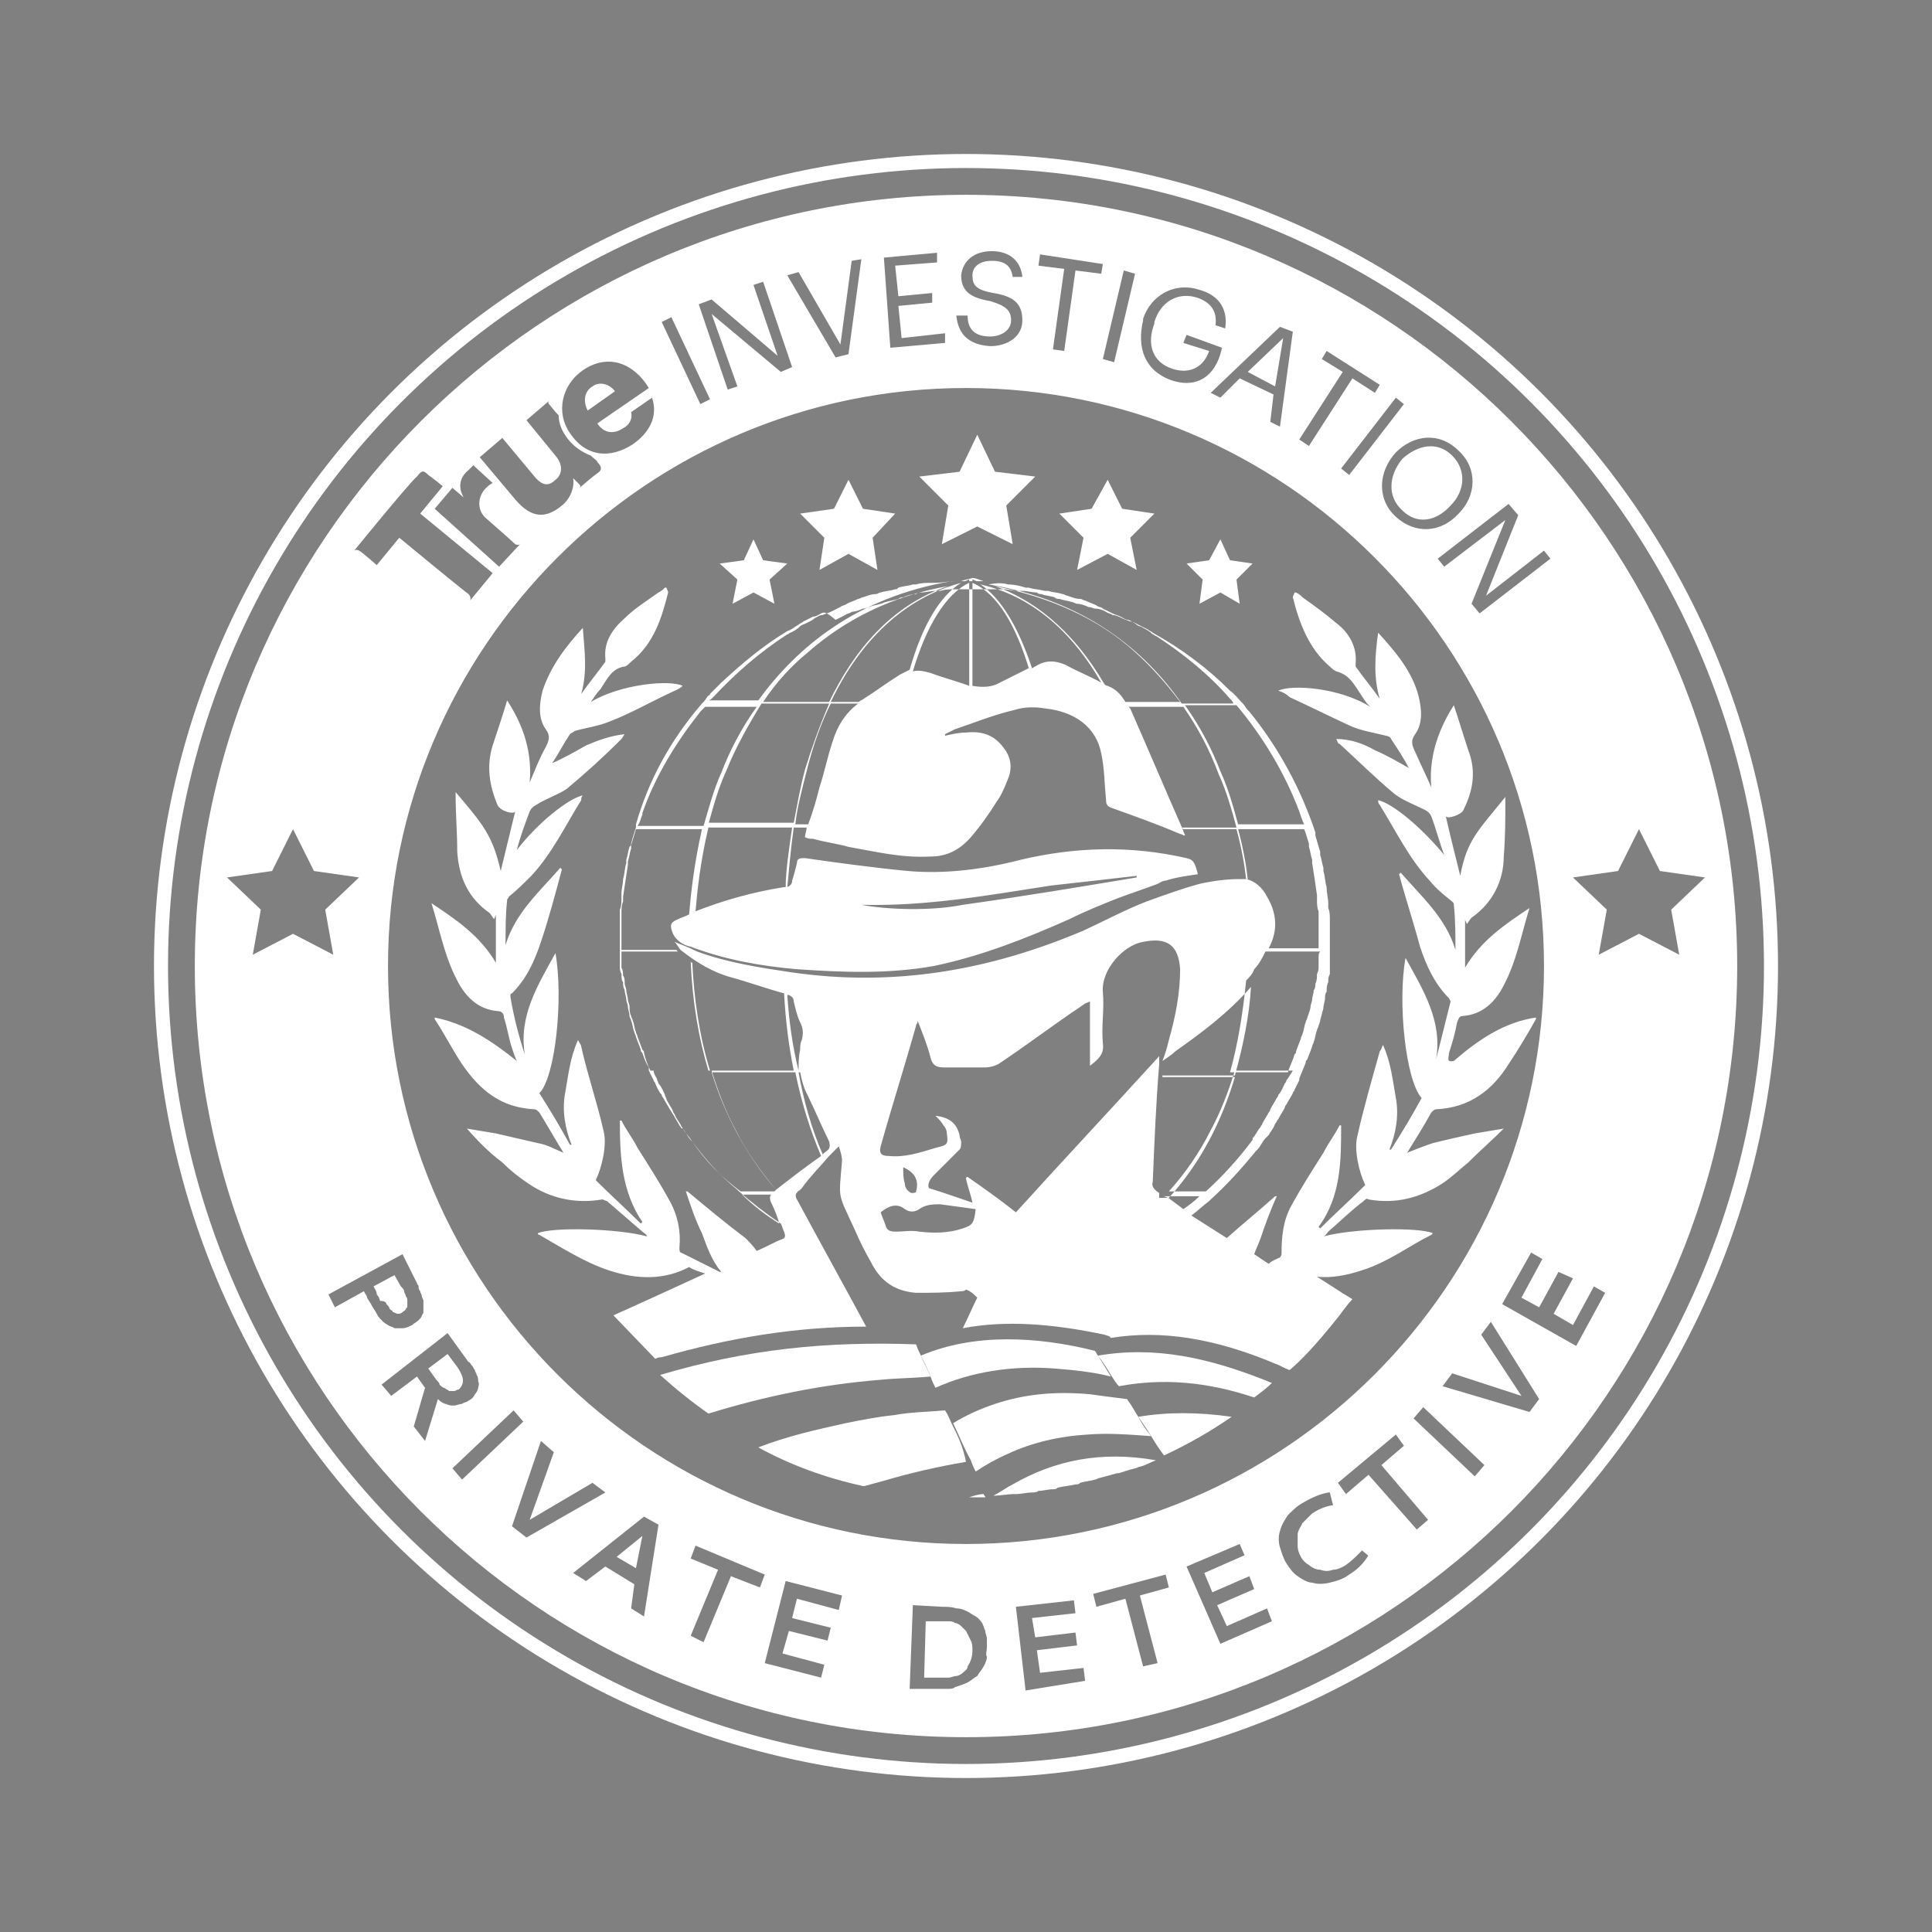<?xml version="1.0" encoding="utf-8"?>
<!-- Generator: Adobe Illustrator 27.0.0, SVG Export Plug-In . SVG Version: 6.00 Build 0)  -->
<svg version="1.1" id="Layer_1" xmlns="http://www.w3.org/2000/svg" xmlns:xlink="http://www.w3.org/1999/xlink" x="0px" y="0px"
	 viewBox="0 0 120 120" style="enable-background:new 0 0 120 120;" xml:space="preserve">
<rect x="0" y="0" width="120" height="120" fill="#808080" stroke="none"/>
<style type="text/css">
	.st0{fill:#1E1E1E;}
	.st1{fill:#FFFFFF;}
	.st2{fill:none;stroke:#FFFFFF;stroke-width:0.872;stroke-miterlimit:10;}
	.st3{fill:#1C3E69;}
</style>
<path class="st0" d="M933.5-34.6"/>
<g>
	<path class="st0" d="M60,15.8"/>
	<g>
		<path class="st1" d="M79.2,24l-1.7-0.9l2.2-2.1L79.2,24z M24,81c0.1,0.1,0.2,0.2,0.2,0.3c0.1,0.1,0.2,0.1,0.2,0.2
			c0.1,0,0.2,0.1,0.3,0.1c0.1,0,0.2,0,0.3-0.1c0.1-0.1,0.2-0.1,0.2-0.2c0.1-0.1,0.1-0.1,0.1-0.2s0-0.2,0-0.3c0-0.1,0-0.2-0.1-0.3
			c0-0.1-0.1-0.2-0.1-0.3c0-0.1-0.1-0.2-0.2-0.3l-0.4-0.7l-1.3,0.7c0.1,0.2,0.2,0.3,0.2,0.5c0.1,0.1,0.2,0.3,0.2,0.4
			C23.9,80.8,24,80.9,24,81z M28.4,84.9l-0.6-0.8L26.6,85l0.5,0.7c0.1,0.1,0.2,0.2,0.2,0.3c0.1,0.1,0.2,0.2,0.3,0.2
			c0.1,0.1,0.2,0.1,0.3,0.2c0.1,0,0.2,0,0.3,0c0.1,0,0.2-0.1,0.3-0.1C28.9,85.9,28.8,85.5,28.4,84.9z M60,101.3
			c-0.1-0.1-0.2-0.2-0.3-0.3c-0.1-0.1-0.3-0.2-0.4-0.2c-0.1-0.1-0.3-0.1-0.4-0.1c-0.1,0-0.3,0-0.5,0l-0.9,0l-0.1,3.5l0.7,0
			c0.2,0,0.3,0,0.4,0c0.1,0,0.3,0,0.4,0c0.2,0,0.3-0.1,0.5-0.1c0.1,0,0.3-0.1,0.4-0.2c0.1-0.1,0.3-0.2,0.3-0.4
			c0.2-0.3,0.3-0.6,0.3-1c0-0.2,0-0.4-0.1-0.6S60.1,101.5,60,101.3z M39.5,97.4l0.4-2l-1.6,1.3L39.5,97.4z M107.9,60
			c0,26.4-21.4,47.9-47.9,47.9S12.1,86.4,12.1,60S33.6,12.1,60,12.1S107.9,33.6,107.9,60z M93.7,31.3l-4.4,3.4l0.4,0.5l3.8-2.9
			l-2.1,5.2l0.5,0.6l4.4-3.4l-0.4-0.5L92.3,37l2-5L93.7,31.3z M60,24.1c-19.8,0-35.9,16.1-35.9,35.9c0,19.8,16.1,35.9,35.9,35.9
			S95.9,79.8,95.9,60C95.9,40.2,79.8,24.1,60,24.1z M86.7,28.1L86.7,28.1c-1.1,1.2-1.2,2.9,0,4c1.2,1.1,2.8,1,3.9-0.2l0,0
			c1.1-1.1,1.2-2.8,0-3.9C89.4,26.8,87.8,27,86.7,28.1z M86.7,24.7l-3.4,4.4l0.5,0.4l3.4-4.4L86.7,24.7z M83.4,23.1l-2.7,4.2
			l0.6,0.4l2.7-4.2l1.4,0.9l0.3-0.5l-3.3-2.1l-0.3,0.5L83.4,23.1z M79.5,20.3l-4.3,4.1l0.6,0.3l1.2-1.2l2.1,1l-0.2,1.7l0.6,0.3
			l0.8-5.9L79.5,20.3z M72.7,23.6c1.4,0.5,2.6,0,3.1-1.6l0.1-0.4l-2.2-0.8l-0.2,0.5l1.6,0.5c-0.3,0.9-1.1,1.5-2.3,1.1
			c-1.2-0.4-1.6-1.5-1.1-2.8l0-0.1c0.4-1.3,1.5-1.9,2.7-1.5c0.8,0.3,1.2,0.8,1.1,1.7l0.6,0.2c0.2-1.3-0.5-2.1-1.6-2.4
			c-1.5-0.5-3,0.3-3.5,1.8l0,0.1C70.6,21.6,71.1,23,72.7,23.6z M68.5,22.3l0.7,0.2l1.3-5.5l-0.7-0.2L68.5,22.3z M64.5,16.5l1.6,0.2
			l-0.7,5l0.7,0.1l0.7-5l1.6,0.2l0.1-0.6l-3.9-0.6L64.5,16.5z M62.8,19.9c0,0.6-0.6,1-1.3,1c-1.1,0-1.4-0.6-1.4-1.3l-0.7,0
			c0.1,1,0.6,1.8,2.1,1.9c1.1,0,2-0.6,2-1.6c0-1.1-0.6-1.5-1.8-1.7c-1.1-0.2-1.3-0.5-1.3-1.1c0-0.5,0.4-0.9,1.2-0.9
			c0.8,0,1.2,0.3,1.3,1l0.6,0c-0.1-1-0.8-1.6-1.9-1.6c-1.1,0-1.8,0.6-1.9,1.5c0,1,0.6,1.4,1.8,1.6C62.5,19,62.8,19.3,62.8,19.9z
			 M54.9,16l0.4,5.6l3.4-0.3l0-0.6L56,21l-0.2-2l2.1-0.2l0-0.6l-2.1,0.2l-0.2-1.9l2.6-0.2l0-0.6L54.9,16z M48.9,17.1l3,5.1l0.8-0.2
			l0.8-5.9l-0.6,0.1l-0.7,5.2l-2.6-4.5L48.9,17.1z M43.4,18.9l1.8,5.3l0.6-0.2l-1.6-4.5l4.3,3.6l0.7-0.3l-1.8-5.3l-0.6,0.2l1.5,4.4
			l-4.1-3.5L43.4,18.9z M41.1,20l2.4,5.1l0.6-0.3l-2.4-5.1L41.1,20z M35.4,26.9c1,1.5,2.5,1.6,3.9,0.7c1-0.7,1.6-1.7,1.2-2.9
			l-1.3,0.9c0.1,0.4-0.1,0.8-0.5,1c-0.6,0.4-1.2,0.3-1.6-0.3l3.2-2.2c-0.9-1.5-2.5-2.2-4.1-1.1C34.9,23.9,34.5,25.6,35.4,26.9z
			 M29.8,28.4l2.1,2.5c0.9,1.1,1.8,1.5,3,0.5c0.5-0.4,0.8-1.1,0.7-1.7l0,0c0,0,0.3,0.3,0.4,0.4c0.1,0.1,0,0.2,0,0.2s0.8-0.7,1.1-0.9
			c0.3-0.2,0.3-0.4,0-0.7c0-0.1-0.2-0.2-0.4-0.4c-0.5-0.2-1-0.5-1.4-1c-0.4-0.5-0.6-1-0.6-1.5c-0.3-0.3-0.5-0.6-0.6-0.7
			c-0.1-0.1,0-0.2,0-0.2l-1.4,1.2l1.8,2.2c0.6,0.7,0.3,1.3,0,1.5c-0.4,0.4-0.8,0.4-1.3-0.2l-2-2.4L29.8,28.4z M28.8,30.9L28.8,30.9
			l-0.7-0.6l-1.1,1.3l4,3.6l1.3-1.4c0,0-0.1,0.1-0.3,0c-0.2-0.2-1.8-1.6-1.8-1.6c-0.5-0.4-0.6-1.2-0.1-1.8c0.2-0.2,0.3-0.3,0.5-0.4
			l-1.2-1.1c-0.1,0.1-0.2,0.2-0.3,0.3C28.6,29.6,28.4,30.2,28.8,30.9z M22,34.2c0,0,0.1-0.1,0.3,0c0.2,0.1,1.1,0.9,1.1,0.9l1.4-1.7
			c0,0,4,3.3,4.3,3.5c0.2,0.2,0.1,0.4,0.1,0.4l1.4-1.7l-4.5-3.7l1.4-1.7c0,0-0.6-0.5-0.9-0.7c-0.3-0.3-0.4-0.3-0.7,0.1
			C25.5,29.9,22,34.2,22,34.2z M18.2,58l2.5,1.3l-0.5-2.8l2.1-2l-2.8-0.4l-1.3-2.6l-1.3,2.6l-2.8,0.4l2.1,2l-0.5,2.8L18.2,58z
			 M23.4,81.6c0.1,0.2,0.2,0.3,0.3,0.4c0.1,0.1,0.2,0.2,0.4,0.3c0.1,0.1,0.3,0.1,0.4,0.2c0.1,0,0.3,0,0.5,0c0.2,0,0.4-0.1,0.6-0.2
			c0.1-0.1,0.3-0.2,0.4-0.3c0.1-0.1,0.2-0.2,0.2-0.3c0.1-0.1,0.1-0.2,0.1-0.3c0-0.1,0-0.2,0-0.3c0-0.1,0-0.2,0-0.3
			c0-0.1-0.1-0.2-0.1-0.3c0-0.1-0.1-0.2-0.1-0.3c-0.1-0.1-0.1-0.2-0.1-0.3c0-0.1-0.1-0.1-0.1-0.2L25,77.9l-4.6,2.5l0.4,0.8l1.8-1
			c0.1,0.2,0.2,0.3,0.2,0.4c0.1,0.2,0.2,0.3,0.3,0.5C23.2,81.3,23.3,81.4,23.4,81.6z M27.7,87.2c0.2,0.1,0.3,0.1,0.5,0.1
			c0.2,0,0.3-0.1,0.5-0.1c0.1-0.1,0.3-0.1,0.4-0.2c0.2-0.1,0.3-0.2,0.4-0.4c0.1-0.1,0.2-0.3,0.2-0.4c0-0.1,0.1-0.2,0-0.4
			c0-0.1,0-0.3-0.1-0.4c0-0.1-0.1-0.2-0.1-0.3c-0.1-0.1-0.1-0.2-0.2-0.3c-0.1-0.1-0.1-0.2-0.2-0.2l-1.3-1.8L23.7,86l0.6,0.7l1.6-1.2
			l0.5,0.7l-0.7,2.4l0.7,0.9l0.8-2.6C27.4,87.1,27.6,87.2,27.7,87.2z M28.7,91.9l3.8-3.6l-0.6-0.7l-3.8,3.6L28.7,91.9z M32.7,95.5
			l4.9-2.8l-0.8-0.6l-3.9,2.3l1.5-4.2l-0.8-0.7l-1.8,5.3L32.7,95.5z M40.9,94.7L40,94.2l-4.4,3.5l0.8,0.5l1.2-0.9l1.8,1.1l-0.2,1.5
			l0.8,0.5L40.9,94.7z M47.2,98.6l0.3-0.8L43.2,96l-0.3,0.8l1.7,0.7l-1.7,4.1l0.8,0.4l1.7-4.1L47.2,98.6z M52.3,99.1l-3.5-0.9
			l-1.3,5.1l3.5,0.9l0.2-0.8l-2.6-0.7l0.4-1.4l2.4,0.6l0.2-0.8l-2.4-0.6l0.3-1.2l2.6,0.7L52.3,99.1z M61.3,102.3c0-0.2,0-0.3,0-0.5
			c0-0.2-0.1-0.3-0.1-0.5c-0.1-0.2-0.1-0.3-0.2-0.5c-0.1-0.1-0.2-0.3-0.4-0.4c-0.2-0.1-0.3-0.2-0.5-0.3c-0.2-0.1-0.4-0.2-0.7-0.2
			c-0.3-0.1-0.6-0.1-0.9-0.1l-1.8-0.1l-0.2,5.2l1.3,0c0.2,0,0.4,0,0.5,0c0.1,0,0.3,0,0.5,0c0.2,0,0.4,0,0.5-0.1
			c0.3-0.1,0.6-0.2,0.8-0.3c0.2-0.1,0.4-0.3,0.6-0.4c0.1-0.2,0.3-0.4,0.4-0.6c0.1-0.2,0.2-0.4,0.2-0.6
			C61.2,102.8,61.3,102.5,61.3,102.3z M67.4,104.4l-0.1-0.8l-2.7,0.3l-0.2-1.4l2.5-0.3l-0.1-0.8l-2.5,0.3l-0.2-1.2l2.7-0.3l-0.1-0.8
			l-3.6,0.4l0.6,5.2L67.4,104.4z M70.8,99.1l1.8-0.5l-0.2-0.8L67.9,99l0.2,0.8l1.8-0.5l1.1,4.2l0.9-0.2L70.8,99.1z M79,100.7
			l-0.3-0.8l-2.5,1.1l-0.6-1.3l2.3-1l-0.3-0.8l-2.3,1l-0.5-1.2l2.5-1.1L77,95.9l-3.3,1.4l2.1,4.8L79,100.7z M85.2,96.8l-0.6-0.5
			l-0.1,0.1c-0.3,0.3-0.6,0.6-0.9,0.8c-0.3,0.2-0.6,0.3-0.8,0.3c-0.3,0.1-0.5,0.1-0.8,0c-0.2,0-0.5-0.1-0.7-0.3
			c-0.2-0.1-0.4-0.3-0.5-0.5c-0.1-0.2-0.2-0.4-0.2-0.7c0-0.2,0-0.5,0-0.7s0.2-0.5,0.3-0.7c0.2-0.2,0.4-0.4,0.6-0.6
			c0.3-0.2,0.7-0.4,1.2-0.5l0.1,0l-0.2-0.8l-0.1,0c-0.5,0.1-1,0.3-1.5,0.6c-0.4,0.2-0.7,0.5-1,0.8c-0.2,0.3-0.4,0.6-0.5,1
			c-0.1,0.3-0.1,0.7,0,1c0.1,0.3,0.2,0.7,0.4,1c0.2,0.3,0.4,0.6,0.7,0.8c0.3,0.2,0.6,0.4,0.9,0.4c0.3,0.1,0.7,0.1,1.1,0
			c0.4-0.1,0.8-0.2,1.2-0.5c0.5-0.3,0.9-0.7,1.2-1.2L85.2,96.8z M88.7,94.4L85.8,91l1.4-1.2l-0.5-0.7l-3.6,3l0.5,0.7l1.4-1.2L88,95
			L88.7,94.4z M92.2,91l-3.8-3.6l-0.6,0.7l3.8,3.6L92.2,91z M95.6,86.9l-3-4.8L92,82.9l2.5,3.8l-4.3-1.4l-0.6,0.8l5.4,1.6L95.6,86.9
			z M99.7,80.3l-0.7-0.4l-1.3,2.4l-1.2-0.7l1.2-2.2L96.8,79l-1.2,2.2l-1.1-0.6l1.3-2.4l-0.7-0.4l-1.8,3.2l4.6,2.6L99.7,80.3z
			 M104.3,59.3l-0.5-2.8l2.1-2l-2.8-0.4l-1.3-2.6l-1.3,2.6l-2.8,0.4l2.1,2l-0.5,2.8l2.5-1.3L104.3,59.3z M38.2,24.3
			c-0.4-0.5-1-0.6-1.4-0.3c-0.5,0.3-0.6,0.9-0.3,1.5L38.2,24.3z M87.1,31.7c0.9,0.9,2.1,0.7,3-0.3l0,0c0.9-0.9,1-2.2,0.1-3.1
			c-0.9-0.9-2.1-0.7-3.1,0.2l0,0C86.2,29.6,86.2,30.9,87.1,31.7z"/>
		<circle class="st2" cx="60" cy="60" r="50"/>
	</g>
	<g>
		<g>
			<path class="st1" d="M68.2,84.2c0.3,0.4,0.5,0.7,0.8,1.2c0.2,0.3,0.3,0.5,0.5,0.7c2.7-0.5,5.4-0.3,8.4,0.7
				c0.4-0.3,0.8-0.6,1.1-0.9C75.1,84.3,71.7,83.6,68.2,84.2z"/>
			<path class="st1" d="M70.7,88c0.2,0.3,0.5,0.7,0.8,1.2h0c0,0,0,0,0,0c0.3,0.5,0.5,0.8,0.8,1.2c1.5-0.7,2.9-1.5,4.2-2.4
				C74.4,87.7,72.5,87.7,70.7,88z"/>
			<polygon class="st3" points="71.4,89.2 71.4,89.2 71.4,89.2 			"/>
			<path class="st1" d="M57.2,84.2c-0.1-0.2-0.2-0.4-0.3-0.7c-5.6-0.2-10.5,0.3-15.9,1.9c1,0.9,2,1.7,3,2.4c3.6-1.1,7-1.8,10.7-2.1
				c1-0.1,2-0.1,3.1-0.2C57.6,85,57.4,84.7,57.2,84.2z"/>
			<path class="st1" d="M59.1,88.4c-0.1-0.2-0.2-0.5-0.4-0.8c-1.1,0.1-2.1,0.1-3.2,0.3c-1,0.1-2,0.3-3,0.5c-1.8,0.4-3.6,0.8-5.4,1.5
				c2,1.1,4.2,1.9,6.5,2.4c0,0,0,0,0,0c0,0,0.1,0,0.1,0c0.4-0.1,0.7-0.2,1.1-0.3c1.7-0.5,3.4-0.9,5.2-1.2
				C59.8,89.8,59.5,89.2,59.1,88.4z"/>
			<path class="st1" d="M62.9,92.2c-0.4,0.2-0.8,0.5-1.2,0.7c0.4,0,0.9-0.1,1.3-0.1c0,0,0,0,0,0c0,0,0.1,0,0.1,0
				c0.3,0,0.7-0.1,1-0.1c0.1,0,0.3,0,0.4-0.1c0.3,0,0.6-0.1,0.9-0.1c0.1,0,0.2,0,0.3-0.1c0.4-0.1,0.7-0.1,1.1-0.2
				c0.1,0,0.2,0,0.3-0.1c0.3-0.1,0.6-0.1,0.9-0.2c0.1,0,0.2-0.1,0.3-0.1c0.4-0.1,0.7-0.2,1.1-0.3c0,0,0.1,0,0.1,0
				c0.3-0.1,0.6-0.2,1-0.3c0.1,0,0.2-0.1,0.3-0.1c0.4-0.1,0.7-0.3,1-0.4c0,0,0,0,0,0C68.4,90.1,65.5,90.7,62.9,92.2z"/>
			<path class="st1" d="M60.2,93C60.2,93,60.3,93,60.2,93c0.4,0,0.7,0,1,0c0,0,0,0,0,0c0-0.1-0.1-0.1-0.1-0.2
				C60.8,92.8,60.5,92.9,60.2,93z"/>
			<path class="st1" d="M68.2,84.2c-0.1-0.1-0.1-0.2-0.2-0.3c-3.6-0.9-7.5-1.1-10.8,0.3c0.2,0.4,0.4,0.8,0.6,1.3
				c0.1,0.3,0.2,0.5,0.3,0.7c2.2-1,4.8-1.4,7.4-1.2c1.2,0.1,2.3,0.2,3.5,0.5C68.7,85,68.5,84.7,68.2,84.2z"/>
			<path class="st1" d="M70.7,88c-0.2-0.3-0.4-0.7-0.7-1.1c-0.8-0.1-1.6-0.2-2.3-0.3c-2.2-0.2-4.1,0-5.9,0.6
				c-0.9,0.3-1.8,0.7-2.6,1.2c0.4,0.8,0.6,1.4,1.1,2.3c0.1,0.3,0.2,0.5,0.3,0.7c0.6-0.4,1.3-0.8,2-1.1c1.5-0.7,3.2-1.1,5-1.2
				c1.2-0.1,2.5,0,3.9,0.1C71.1,88.7,70.9,88.4,70.7,88z"/>
		</g>
		<g>
			<g>
				<polygon class="st1" points="60.7,27 61.8,29.3 64.3,29.6 62.5,31.4 62.9,33.8 60.7,32.7 58.5,33.8 58.9,31.4 57.1,29.6 
					59.6,29.3 				"/>
				<path class="st1" d="M90,65.4c0.2-0.6,0.4-1.3,0.5-1.9c0.1-0.2,0.1-0.4,0.4-0.4c1.2-0.1,2-0.9,2.5-1.9c0.8-1.5,1.1-3.2,1.6-4.8
					c-1.5,1-3,2-4,3.7c0-1.1,0-2.1,0-3c0,0.1,0.1,0.2,0.1,0.3c0.1-0.1,0.2-0.3,0.3-0.4c1.3-0.9,2-2.3,2-3.8c0.1-1.2,0.1-2.3,0.1-3.5
					c0-0.1,0-0.1,0-0.2c-1.7,2.1-2.4,2.7-2.8,4.9c-0.3-1.2-0.6-2.4-0.9-3.7c0.1,0.2,1-0.1,1.1-0.4c0.6-1.2,0.8-2.4,0.3-3.7
					c-0.3-0.9-0.6-1.9-0.9-2.8c-0.7,1.1-1.6,2.9-1.4,5.1c-0.3-0.7-0.7-1.5-1-2.2c-0.2-0.4-0.3-0.7,0-1.1c0.5-0.7,0.4-1.6,0.2-2.4
					c-0.4-1.5-1.4-2.7-2.5-3.9c-0.2,1.4-0.3,2.8,0.1,4.1c-0.5-0.7-1-1.3-1.5-2c0-0.1,0-0.2,0-0.2c0.1-1-0.4-1.9-1.2-2.5
					c-0.7-0.6-1.4-1.1-2.1-1.6c-0.1-0.1-0.2-0.2-0.4-0.3c0,0-0.1,0-0.1,0c0,0.1-0.1,0.2-0.1,0.3c0.4,1.6,1,3.2,2.3,4.3
					c0.1,0.1,0.2,0.2,0.4,0.3c0.8,0.2,1.1,0.8,1.5,1.4c0.2,0.3,0.3,0.5,0.6,0.8c-1.9-1.2-4.9-1.4-5.7-1c0.3,0.1,0.5,0.2,0.7,0.4
					c1.3,0.6,2.5,1.2,3.8,1.8c0.7,0.3,1.4,0.4,2.2,0.6c0.1,0,0.3,0.1,0.3,0.2c0.4,0.6,0.8,1.2,1.1,1.8c-0.7-0.4-1.4-0.8-2.1-1.1
					c-0.7-0.4-1.5-0.7-2.4-0.7c0.1,0.2,0.1,0.3,0.2,0.3c1.1,1,2.2,2.1,3.4,3.1c0.5,0.4,1.3,0.7,1.9,1c0.2,0.1,0.3,0.2,0.4,0.4
					c0.3,0.8,0.5,1.6,0.8,2.4c-1.4-1.7-3.2-3.2-4.1-3.4c0,0.1,0,0.2,0.1,0.3c1,1.6,1.8,3.3,3.1,4.7c0.4,0.5,0.9,0.9,1.4,1.3
					c0.1,0.1,0.1,0.1,0.1,0.2c0.1,0.9,0.1,1.9,0.1,2.8c-0.6-2-2.1-3.3-3.4-4.8c-0.1,0.1-0.1,0.1-0.1,0.1c0.4,1.5,0.9,3,1.3,4.5
					c0.4,1.2,0.9,2.3,1.8,3.2c0,0,0.1,0.2,0.1,0.2c-0.3,1.2-0.6,2.4-0.9,3.6c0.4-2.4-0.8-4.3-1.9-6.3c-0.5,2.7,0,7.6,1,8.7
					c-0.6,1.1-1.2,2.1-1.9,3.2c0,0-0.1,0-0.1,0c0.4-1,0.6-2.1,0.4-3.2c-0.2-1.1-0.3-2.2-0.8-3.3c-0.1,0.2-0.1,0.3-0.2,0.4
					c-0.5,1.8-1,3.5-1.4,5.3c-0.2,0.8,0.1,2.2,0.5,3c-0.9,0.9-1.9,1.8-2.8,2.7c0,0-0.1-0.1-0.1-0.1c1.4-1.9,1.4-4.1,1.4-6.3
					c0,0-0.1,0-0.1,0c-0.3,0.6-0.7,1.1-1,1.7c-0.7,1.1-1.4,2.2-2,3.3c-0.5,0.9-0.6,1.9-0.6,2.9c0,0.1,0,0.2-0.1,0.3
					c-0.2,0.1-0.5,0.2-0.7,0.4l-0.9-0.6c0.1-0.3,0.3-0.7,0.4-1c0.3-0.9,0.6-1.7,1-2.6c-0.1,0-0.1,0-0.1,0c-1,0.9-2,1.7-3,2.6
					l-2.2-1.4c0.4-0.3,0.7-0.6,1.1-0.9h0l0,0l0.1-0.1h0c1-0.9,1.9-1.9,2.8-3c0,0,0.1-0.1,0.1-0.1c0.2-0.2,0.3-0.5,0.5-0.7
					c0.1-0.1,0.1-0.1,0.2-0.2c0.1-0.2,0.3-0.4,0.4-0.7c0.1-0.1,0.1-0.2,0.2-0.3c0.1-0.2,0.3-0.5,0.4-0.7c0-0.1,0.1-0.2,0.1-0.2
					c0.1-0.2,0.3-0.5,0.4-0.7c0-0.1,0.1-0.1,0.1-0.2c0.1-0.2,0.2-0.4,0.3-0.6h0l0,0l0-0.1h0c0.1-0.3,0.3-0.7,0.4-1
					c0-0.1,0-0.1,0.1-0.2c0.1-0.3,0.2-0.5,0.3-0.8c0-0.1,0.1-0.2,0.1-0.3c0.1-0.2,0.1-0.5,0.2-0.7c0-0.1,0.1-0.2,0.1-0.3
					c0.1-0.2,0.1-0.4,0.2-0.7c0-0.1,0.1-0.3,0.1-0.4c0-0.2,0.1-0.4,0.1-0.6c0-0.1,0-0.3,0.1-0.4c0-0.2,0-0.4,0.1-0.6
					c0-0.2,0-0.3,0.1-0.5c0-0.2,0-0.3,0-0.5c0-0.2,0-0.4,0-0.5l0,0l0-0.1h0c0-0.3,0-0.7,0-1c0-0.3,0-0.7,0-1c0-0.1,0-0.2,0-0.3
					c0-0.2,0-0.5-0.1-0.7c0-0.1,0-0.2,0-0.3c0-0.3-0.1-0.6-0.1-1c0,0,0,0,0,0c-0.1-0.3-0.1-0.7-0.2-1c0-0.1,0-0.1,0-0.2
					c-0.1-0.3-0.1-0.5-0.2-0.8c0-0.1,0-0.1,0-0.2c-0.1-0.3-0.2-0.7-0.3-1h0l0-0.1l0-0.1h0c-0.9-2.7-2.3-5.3-4.1-7.5h0l-0.1-0.1l0,0
					h0c-0.1-0.1-0.2-0.3-0.3-0.4c0,0,0,0-0.1-0.1c-0.2-0.2-0.4-0.5-0.7-0.7c0,0,0,0,0,0c-1.4-1.4-3-2.6-4.8-3.6
					c-0.1-0.1-0.2-0.1-0.3-0.2c-0.2-0.1-0.4-0.2-0.6-0.3c-0.2-0.1-0.3-0.2-0.5-0.2c-0.2-0.1-0.3-0.1-0.5-0.2
					c-0.2-0.1-0.4-0.2-0.6-0.2c-0.1-0.1-0.3-0.1-0.4-0.2c-0.2-0.1-0.4-0.2-0.7-0.2c-0.1,0-0.2-0.1-0.4-0.1c-0.2-0.1-0.5-0.2-0.7-0.2
					c-0.1,0-0.2-0.1-0.3-0.1c-0.3-0.1-0.5-0.1-0.8-0.2c-0.1,0-0.2,0-0.3-0.1c-0.3-0.1-0.6-0.1-0.8-0.2c-0.1,0-0.2,0-0.3-0.1
					c-0.3,0-0.6-0.1-0.9-0.1c-0.1,0-0.2,0-0.3,0c-0.3,0-0.6-0.1-0.9-0.1c-0.1,0-0.2,0-0.3,0c-0.4,0-0.7,0-1.1,0v0h-0.1h-0.1v0
					c-0.4,0-0.7,0-1.1,0c-0.1,0-0.2,0-0.3,0c-0.3,0-0.6,0-0.9,0.1c-0.1,0-0.2,0-0.3,0c-0.3,0-0.6,0.1-0.9,0.1c-0.1,0-0.2,0-0.3,0.1
					c-0.3,0-0.6,0.1-0.8,0.2c-0.1,0-0.2,0-0.3,0.1c-0.3,0.1-0.5,0.1-0.8,0.2c-0.1,0-0.2,0.1-0.3,0.1c-0.3,0.1-0.5,0.1-0.7,0.2
					c-0.1,0-0.2,0.1-0.4,0.1c-0.2,0.1-0.5,0.2-0.7,0.2c-0.1,0.1-0.3,0.1-0.4,0.2c-0.2,0.1-0.4,0.2-0.6,0.3C51.3,38,51.2,38,51,38.1
					c-0.2,0.1-0.3,0.2-0.5,0.2c-0.2,0.1-0.4,0.2-0.6,0.3c-0.1,0.1-0.2,0.1-0.3,0.2c-0.2,0.1-0.4,0.3-0.7,0.4c0,0,0,0,0,0
					c-1.5,0.9-2.8,2-4.1,3.2c0,0,0,0,0,0c-0.2,0.2-0.5,0.5-0.7,0.7c0,0,0,0.1-0.1,0.1c-0.1,0.1-0.2,0.3-0.3,0.4h0l0,0l-0.1,0.1h0
					c-1.9,2.2-3.3,4.7-4.1,7.5h0l0,0.1l0,0.1h0c-0.1,0.3-0.2,0.6-0.3,1c0,0.1,0,0.1-0.1,0.2c-0.1,0.3-0.1,0.5-0.2,0.8
					c0,0.1,0,0.2,0,0.2c-0.1,0.3-0.1,0.7-0.2,1c0,0,0,0,0,0c0,0.3-0.1,0.6-0.1,0.9c0,0.1,0,0.2,0,0.3c0,0.2,0,0.5-0.1,0.7
					c0,0.1,0,0.2,0,0.3c0,0.3,0,0.7,0,1c0,0.3,0,0.6,0,1h0l0,0.1l0,0c0,0.2,0,0.4,0,0.6c0,0.2,0,0.3,0,0.5c0,0.2,0,0.3,0.1,0.5
					c0,0.2,0,0.4,0.1,0.5c0,0.2,0,0.3,0.1,0.5c0,0.2,0.1,0.4,0.1,0.6c0,0.1,0.1,0.3,0.1,0.4c0,0.2,0.1,0.4,0.1,0.6
					c0,0.1,0.1,0.2,0.1,0.3c0.1,0.2,0.1,0.5,0.2,0.7c0,0.1,0.1,0.2,0.1,0.3c0.1,0.3,0.2,0.5,0.3,0.8c0,0.1,0,0.1,0.1,0.2
					c0.1,0.3,0.2,0.6,0.4,0.9c0,0,0,0,0,0c0,0,0,0,0,0.1h0l0,0.1l0,0h0c0.1,0.2,0.2,0.4,0.3,0.6c0,0.1,0.1,0.1,0.1,0.2
					c0.1,0.2,0.2,0.5,0.4,0.7c0,0.1,0.1,0.2,0.1,0.2c0.1,0.2,0.3,0.5,0.4,0.7c0.1,0.1,0.1,0.2,0.2,0.3c0.1,0.2,0.3,0.5,0.4,0.7
					c0.1,0.1,0.1,0.2,0.2,0.2c0.2,0.2,0.3,0.5,0.5,0.7c0,0,0.1,0.1,0.1,0.1c0.8,1.1,1.7,2.1,2.8,3h0l0.1,0.1l0,0h0
					c0.8,0.7,1.7,1.4,2.6,2c0.1,0.2,0.1,0.3,0.2,0.5c0.1,0.3,0.1,0.4-0.2,0.5c-0.3,0.1-0.8,0.4-1.5,0.7c-0.2-0.3-0.5-0.6-0.7-0.8
					C45.1,76,43.9,75,42.7,74c0,0,0,0-0.1,0c0.3,0.9,0.6,1.8,1,2.6c0.3,0.8,0.6,1.7,1.2,2.4c0,0,0,0-0.1,0c-0.8-0.4-1.6-0.8-2.4-1.2
					c-0.1,0-0.1-0.2-0.1-0.3c0.1-1-0.1-2-0.6-2.9c-0.6-1.1-1.3-2.2-2-3.3c-0.3-0.6-0.7-1.1-1-1.7c0,0-0.1,0-0.1,0
					c0,2.2,0.1,4.4,1.4,6.3c0,0-0.1,0.1-0.1,0.1c-0.9-0.9-1.9-1.8-2.8-2.7c0.4-0.8,0.7-2.2,0.5-3c-0.4-1.8-1-3.5-1.4-5.3
					c0-0.1-0.1-0.2-0.2-0.4c-0.5,1.1-0.6,2.2-0.8,3.3c-0.2,1.1,0,2.2,0.4,3.2c0,0-0.1,0-0.1,0c-0.6-1.1-1.2-2.1-1.9-3.2
					c1-1,1.5-5.9,1-8.7c-1.1,2-2.3,3.9-1.9,6.3c-0.4-1.2-0.7-2.4-0.9-3.6c0-0.1,0-0.2,0.1-0.2c0.9-0.9,1.4-2,1.8-3.2
					c0.5-1.5,0.9-3,1.3-4.5c0,0,0,0-0.1-0.1c-1.3,1.5-2.8,2.8-3.4,4.8c0-1,0-1.9,0.1-2.8c0-0.1,0.1-0.1,0.1-0.2
					c0.5-0.4,1-0.9,1.4-1.3c1.3-1.4,2.1-3.1,3.1-4.7c0-0.1,0-0.2,0.1-0.3c-0.9,0.2-2.8,1.7-4.1,3.4c0.2-0.8,0.5-1.6,0.8-2.4
					c0.1-0.2,0.2-0.3,0.4-0.4c0.6-0.4,1.3-0.6,1.9-1c1.2-1,2.3-2,3.4-3.1c0.1-0.1,0.1-0.2,0.2-0.3c-0.9,0.1-1.7,0.4-2.4,0.7
					c-0.7,0.4-1.4,0.8-2.1,1.1c0.4-0.6,0.7-1.2,1.1-1.8c0.1-0.1,0.2-0.1,0.3-0.2c0.7-0.2,1.5-0.3,2.2-0.6c1.3-0.5,2.5-1.2,3.8-1.8
					c0.2-0.1,0.5-0.2,0.7-0.4c-0.8-0.4-3.9-0.1-5.7,1c0.2-0.3,0.4-0.6,0.6-0.8c0.4-0.6,0.7-1.3,1.5-1.4c0.1,0,0.3-0.2,0.4-0.3
					c1.4-1.1,1.9-2.7,2.3-4.3c0-0.1-0.1-0.2-0.1-0.3c0,0-0.1,0-0.1,0c-0.1,0.1-0.2,0.2-0.4,0.3c-0.7,0.5-1.5,1-2.1,1.6
					c-0.8,0.7-1.3,1.5-1.2,2.5c0,0.1,0,0.2,0,0.2c-0.5,0.7-1,1.3-1.5,2c0.4-1.4,0.2-2.7,0.1-4.1c-1.1,1.2-2,2.4-2.5,3.9
					c-0.2,0.8-0.3,1.7,0.2,2.4c0.3,0.4,0.2,0.7,0,1.1c-0.4,0.7-0.7,1.5-1,2.2c0.2-2.3-0.7-4-1.4-5.1c-0.3,1-0.6,1.9-0.9,2.8
					c-0.4,1.3-0.2,2.5,0.3,3.7c0.2,0.4,1,0.6,1.1,0.4c-0.3,1.2-0.6,2.5-0.9,3.7c-0.5-2.2-1.1-2.9-2.8-4.9c0,0.1,0,0.1,0,0.2
					c0,1.2,0.1,2.3,0.1,3.5c0.1,1.6,0.7,2.9,2,3.8c0.1,0.1,0.2,0.3,0.3,0.4c0-0.1,0.1-0.2,0.1-0.3c0,1,0,2,0,3c-1-1.7-2.5-2.7-4-3.7
					c0.5,1.6,0.8,3.3,1.6,4.8c0.5,1,1.3,1.8,2.5,1.9c0.3,0,0.4,0.2,0.4,0.4c0.2,0.6,0.3,1.3,0.5,1.9c0.1,0.3,0.2,0.6,0.3,0.8
					c-1.5-1.2-3.1-2.3-5.1-2.7c0,0,0,0.1,0,0.1c0.6,0.9,1.1,1.9,1.7,2.8c1.1,1.6,2.4,2.7,4.5,2.8c0.1,0,0.2,0.1,0.3,0.2
					c0.5,0.8,1,1.7,1.5,2.5c-0.5-0.2-1-0.5-1.6-0.6c-0.9-0.2-1.7-0.4-2.6-0.6c-0.6-0.1-1.2-0.2-1.8-0.3c0.7,0.8,1.4,1.5,2.2,2.1
					c0.5,0.5,1,0.9,1.6,1.3c1.3,0.9,2.9,1.3,4.6,1c0.1,0,0.2,0.1,0.3,0.1c0.7,0.6,1.5,1.3,2.2,1.9c0.1,0.1,0.2,0.1,0.3,0.3
					c-1.8-0.5-5.9-0.6-6.8-0.2c0,0,0,0.1,0.1,0.1c1.4,0.8,2.8,1.7,4.3,2.2c1.8,0.6,3.5,0.6,5-0.2c0.3,0.2,0.7,0.3,1,0.4
					c-2.8,1.3-5.7,2.6-5.7,2.6l2.6,2.7c0.2-0.1,0.3-0.1,0.4-0.1c4.2-1.2,8.3-1.9,12.7-1.9c-1.4-2.6-2.9-5.3-4.3-7.9
					c-0.1-0.1-0.1-0.4,0-0.4c0-0.1,0.1-0.1,0.2-0.2h0l0.1-0.1h0c0.5-0.7,1.1-1.3,1.7-2c0,0,0,0,0,0l0.1-0.1c0,0,0,0,0,0
					c0.2-0.2,0.3-0.3,0.5-0.5c0.1,0.3,0.2,0.6,0.2,0.9c-0.2,2.5-0.3,1.9,0.8,4.3c0.3,0.7,0.6,1.3,1,2c0.6,1.2,1.5,1.8,2.8,1.9
					c0.9,0,1.9,0,2.8-0.1c0.1,0,0.2,0,0.3-0.1l0,0c0.3,0.1,0.5,0.3,0.7,0.5c-0.3,0.6-0.6,1.3-0.9,1.9c2.6-0.5,5.5-0.3,8.8,0.4
					l0.3,0.1l0.1,0.1c3.1-0.5,6.4,0,10.2,1.6c0.3,0.1,0.6,0.3,0.9,0.4c0.6-0.5,1.6-1.5,3.1-3.4c0,0,0.5-0.7,0.8-1l0,0c0,0,0,0,0,0
					c-0.3-0.2-0.5-0.3-0.8-0.5l-1.4-0.9c0.9,0.1,1.9-0.1,2.8-0.4c1.6-0.5,2.9-1.5,4.3-2.2c0,0,0.1-0.1,0.1-0.1
					c-0.9-0.4-5-0.3-6.8,0.2c0.2-0.1,0.2-0.2,0.3-0.3c0.7-0.6,1.4-1.3,2.2-1.9c0.1-0.1,0.2-0.2,0.3-0.1c1.7,0.3,3.2-0.1,4.6-1
					c0.6-0.4,1.1-0.9,1.6-1.3c0.7-0.7,1.5-1.4,2.2-2.1c-0.6,0.1-1.2,0.2-1.8,0.3c-0.9,0.2-1.8,0.4-2.6,0.6c-0.6,0.2-1.1,0.4-1.6,0.6
					c0.5-0.8,1-1.6,1.5-2.5c0.1-0.1,0.2-0.2,0.3-0.2c2.1-0.1,3.5-1.2,4.5-2.8c0.6-0.9,1.2-1.9,1.7-2.8c0,0,0-0.1,0-0.1
					c-2,0.3-3.6,1.4-5.1,2.7C89.8,66,90,65.7,90,65.4z M79.9,67.1c0,0.1-0.1,0.2-0.1,0.2c-0.1,0.2-0.2,0.5-0.4,0.7
					c0,0.1-0.1,0.2-0.1,0.2c-0.1,0.2-0.3,0.5-0.4,0.7c0,0.1-0.1,0.2-0.1,0.2c-0.1,0.2-0.3,0.5-0.4,0.7c0,0.1-0.1,0.1-0.1,0.2
					c-0.2,0.2-0.3,0.5-0.5,0.7c0,0,0,0,0,0.1c-0.9,1.2-1.8,2.2-2.9,3.2h-2.3c1-1.1,1.9-2.4,2.6-3.8c0.6-1.1,1.1-2.4,1.5-3.7h3.6
					C80.1,66.8,80,67,79.9,67.1z M81.9,59.5c0,0.2,0,0.3,0,0.5c0,0.2,0,0.3-0.1,0.5c0,0.2,0,0.4-0.1,0.6c0,0.1,0,0.3-0.1,0.4
					c0,0.2-0.1,0.4-0.1,0.6c0,0.1-0.1,0.3-0.1,0.4c0,0.2-0.1,0.4-0.2,0.7c0,0.1-0.1,0.2-0.1,0.3c-0.1,0.2-0.1,0.5-0.2,0.7
					c0,0.1-0.1,0.2-0.1,0.3c-0.1,0.3-0.2,0.5-0.3,0.8c0,0.1,0,0.1-0.1,0.2c-0.1,0.4-0.3,0.7-0.4,1.1h-3.6c0.5-1.8,0.8-3.7,1-5.7
					c0.2-0.2,0.4-0.4,0.5-0.7c0.3-0.3,0.5-0.7,0.7-1.1H82C81.9,59.2,81.9,59.3,81.9,59.5z M81.3,52.4c0,0.1,0,0.1,0,0.2
					c0.1,0.3,0.1,0.5,0.2,0.8c0,0.1,0,0.1,0,0.2c0.1,0.6,0.2,1.3,0.3,2c0,0.1,0,0.2,0,0.3c0,0.2,0,0.5,0.1,0.7c0,0.1,0,0.2,0,0.3
					c0,0.3,0,0.7,0,1c0,0.3,0,0.6,0,1h-3.1c0,0,0,0,0,0c0.6-1.1,0.5-2.2-0.1-3.2c-0.3-0.6-0.8-1-1.3-1.1c-0.1-0.9-0.3-2-0.6-3.1H81
					C81.1,51.7,81.2,52.1,81.3,52.4z M80.7,50.4C80.7,50.5,80.7,50.5,80.7,50.4c0.1,0.3,0.2,0.6,0.3,0.8h-4.1
					c-0.3-1.1-0.6-2.2-1.1-3.3c-0.5-1.3-1.2-2.7-2.2-4.1h3.2C78.4,45.7,79.8,48,80.7,50.4z M62.6,36.3
					C62.7,36.3,62.7,36.3,62.6,36.3c0.4,0,0.8,0.1,1.1,0.2c0.1,0,0.1,0,0.2,0c0.3,0.1,0.6,0.1,1,0.2c0.1,0,0.1,0,0.2,0
					c0.3,0.1,0.6,0.1,0.9,0.2c0.1,0,0.2,0.1,0.3,0.1c0.3,0.1,0.5,0.2,0.8,0.2c0.1,0,0.2,0.1,0.3,0.1c0.2,0.1,0.5,0.2,0.7,0.3
					c0.1,0.1,0.3,0.1,0.4,0.2c0.2,0.1,0.4,0.2,0.6,0.3c0.2,0.1,0.3,0.1,0.5,0.2c0.2,0.1,0.3,0.2,0.5,0.2c0.2,0.1,0.4,0.2,0.5,0.3
					c0.1,0.1,0.3,0.1,0.4,0.2c0.2,0.1,0.4,0.2,0.6,0.4c0.1,0,0.1,0.1,0.2,0.1c1.7,1.1,3.3,2.4,4.6,3.9c0,0,0,0,0,0
					c0.1,0.1,0.2,0.2,0.2,0.3h-3.2c-2.3-3.3-6-6.4-12-7.4C61.9,36.2,62.3,36.2,62.6,36.3z M60.4,36.2c1.6,0.7,2.7,2.7,3.5,5.3
					c-0.6,0.3-1.2,0.6-1.8,0.9c-0.5,0.3-1.1,0.3-1.7,0.2V36.2z M60.3,36.2C60.3,36.2,60.3,36.2,60.3,36.2
					C60.3,36.2,60.3,36.2,60.3,36.2C60.3,36.2,60.3,36.2,60.3,36.2L60.3,36.2C60.3,36.2,60.3,36.2,60.3,36.2
					C60.3,36.2,60.3,36.2,60.3,36.2C60.3,36.2,60.3,36.2,60.3,36.2C60.3,36.2,60.3,36.2,60.3,36.2C60.3,36.2,60.3,36.2,60.3,36.2
					C60.3,36.2,60.4,36.2,60.3,36.2L60.3,36.2C60.4,36.2,60.3,36.2,60.3,36.2z M60.9,36.3c3.5,0.8,5.9,3.3,7.5,6.1
					c-0.7-0.4-1.5-0.7-2.2-1.1c-0.7-0.3-1.3-0.3-1.9,0.1c-0.1,0-0.1,0.1-0.2,0.1C63.2,38.8,62.1,37.1,60.9,36.3z M61.8,36.4
					c3.4,0.7,6.4,2,8.7,4.1c1,0.9,1.9,1.9,2.8,3.1h-3.4c-0.3-0.5-0.6-0.8-1.1-1c-0.1,0-0.2-0.1-0.2-0.1C66.5,38.9,64,37.2,61.8,36.4
					z M44.3,43.3C44.3,43.3,44.3,43.3,44.3,43.3c1.4-1.5,2.9-2.8,4.6-3.9c0.1,0,0.1-0.1,0.2-0.1c0.2-0.1,0.4-0.2,0.6-0.4
					c0.1-0.1,0.2-0.1,0.4-0.2c0.2-0.1,0.4-0.2,0.5-0.3c0.2-0.1,0.3-0.2,0.5-0.2c0.2-0.1,0.3-0.1,0.5-0.2c0.2-0.1,0.4-0.2,0.6-0.3
					c0.1-0.1,0.3-0.1,0.4-0.2c0.2-0.1,0.5-0.2,0.7-0.3c0.1,0,0.2-0.1,0.3-0.1c0.3-0.1,0.5-0.2,0.8-0.2c0.1,0,0.2-0.1,0.3-0.1
					c0.3-0.1,0.6-0.1,0.9-0.2c0.1,0,0.1,0,0.2-0.1c0.3-0.1,0.6-0.1,0.9-0.2c0.1,0,0.1,0,0.2,0c0.3-0.1,0.7-0.1,1.1-0.1
					c0,0,0.1,0,0.1,0c0.4,0,0.8-0.1,1.2-0.1c0,0,0,0,0,0c0,0,0,0,0,0c0,0,0,0,0,0c0.1,0,0.3,0,0.4,0c0.2-0.1,0.4-0.1,0.7-0.2v0
					c0,0,0,0,0,0l0,0.1l0-0.1c0,0,0,0,0,0v0c0.2,0,0.4,0.1,0.7,0.2c0.1,0,0.3,0,0.4,0c-0.1,0-0.3,0-0.4,0c0,0,0,0,0,0
					c-0.1,0-0.3,0-0.4,0c-0.1,0-0.2-0.1-0.3-0.1v0.1v0c0,0,0,0-0.1,0c0,0,0,0,0,0l0-0.1l0,0.1c0,0,0,0,0,0c0,0,0,0-0.1,0v0V36
					c-0.1,0-0.2,0.1-0.3,0.1c-0.1,0-0.3,0-0.4,0c0,0,0,0,0,0c-0.1,0-0.3,0-0.4,0c0,0,0,0,0,0c-5.9,1-9.6,4.1-12,7.4H44
					C44.1,43.5,44.2,43.4,44.3,43.3z M44,51.2c0.3-1.1,0.6-2.2,1.1-3.3c0.6-1.5,1.4-2.9,2.2-4.2h4.2c-0.6,1.4-1.1,2.8-1.5,4.1
					c-0.3,1.1-0.5,2.3-0.7,3.3H44z M49.2,51.4c-0.2,1.4-0.4,2.7-0.4,3.7c0,0-0.1,0-0.1,0c-1.9,0.3-3.7,0.8-5.5,1.5
					c0.1-1.2,0.3-3.1,0.8-5.2H49.2z M47.4,43.6c0.8-1.2,1.7-2.2,2.8-3.1c2.4-2.1,5.3-3.5,8.7-4.1c-3.6,1.2-5.9,4.1-7.4,7.2H47.4z
					 M50.1,47.9c0.4-1.6,0.9-3,1.5-4.2h1.7c-0.8,0.6-1.3,1.4-1.6,2.4c-0.3,0.9-0.5,1.9-0.8,2.8c-0.2,0.8-0.4,1.5-0.7,2.3h-0.8
					C49.5,50.2,49.8,49.1,50.1,47.9z M51.6,43.6c2.3-4.8,5.5-6.7,8.1-7.4c-1.3,0.8-2.4,2.6-3.2,5.4c-0.2,0.1-0.4,0.2-0.6,0.3
					c-0.8,0.5-1.6,1.1-2.4,1.6c-0.1,0-0.1,0.1-0.2,0.1H51.6z M60.2,36.2v6.4c0,0,0,0,0,0c-0.8-0.3-1.6-0.5-2.4-0.8
					c-0.4-0.1-0.7-0.2-1.1-0.1C57.5,39,58.7,36.9,60.2,36.2z M39.9,50.6c0,0,0-0.1,0-0.1c0.8-2.3,2.1-4.4,3.6-6.3c0,0,0,0,0,0
					c0.1-0.1,0.2-0.2,0.3-0.3h3.2c-1,1.4-1.7,2.8-2.2,4.1c-0.5,1.1-0.8,2.3-1.1,3.3h-4.1C39.8,51,39.8,50.8,39.9,50.6z M43,70.9
					C43,70.9,42.9,70.9,43,70.9c-0.2-0.3-0.4-0.5-0.6-0.8c0-0.1-0.1-0.1-0.1-0.2c-0.1-0.2-0.3-0.4-0.4-0.7c-0.1-0.1-0.1-0.2-0.1-0.2
					c-0.1-0.2-0.3-0.5-0.4-0.7c0-0.1-0.1-0.2-0.1-0.3c-0.1-0.2-0.2-0.5-0.4-0.7c0-0.1-0.1-0.2-0.1-0.3c-0.1-0.2-0.2-0.3-0.2-0.5h3.6
					c0.4,1.3,0.9,2.6,1.5,3.7c0.7,1.4,1.6,2.6,2.5,3.7c0,0-0.1,0.1-0.1,0.1c0,0,0,0,0,0h-2.1C44.8,73.1,43.8,72.1,43,70.9z
					 M46.1,74.2h1.8c-0.1,0.1-0.1,0.3,0,0.5c0.2,0.4,0.4,0.9,0.5,1.3C47.6,75.5,46.8,74.9,46.1,74.2z M48.2,73.9
					c-1.9-2.2-3.2-4.7-4-7.3h5.2c0.4,2,1,3.8,1.6,5.2C50,72.5,49.1,73.2,48.2,73.9z M49.6,66.5L49.6,66.5c-0.4-1.6-0.6-3.2-0.7-4.7
					c0,0,0.1,0,0.1,0c0.2,0.1,0.3,0.2,0.3,0.4c0.1,0.4,0.2,0.9,0.4,1.3c0.2,0.4,0.2,0.7,0.1,1.1c-0.1,0.2-0.1,0.4-0.1,0.6
					C49.6,65.6,49.6,66.1,49.6,66.5z M51.2,71.6c0,0-0.1,0.1-0.1,0.1c-0.7-1.6-1.2-3.4-1.5-5.1h0.1c0.1,0.5,0.2,0.9,0.4,1.3
					c0.5,1,0.9,2,1.4,3C51.6,71.3,51.5,71.4,51.2,71.6z M49.2,60.4c-2-0.3-4-0.6-5.9-1.3c-0.4-0.2-0.9-0.4-1.4-0.6
					c0.2,0.2,0.3,0.5,0.5,0.6c0.9,0.7,1.9,1.3,3,1.6c1.1,0.3,2.2,0.7,3.3,1c0.1,1.8,0.3,3.3,0.6,4.8h-5.2c-0.7-2.3-1-4.6-1.1-6.7
					c-0.1,0-0.1-0.1-0.1-0.1c0.1,2.5,0.5,4.8,1.1,6.8h-3.6c-0.2-0.4-0.3-0.7-0.4-1.1c0-0.1,0-0.1-0.1-0.2c-0.1-0.3-0.2-0.5-0.3-0.8
					c0-0.1-0.1-0.2-0.1-0.3c-0.1-0.2-0.1-0.5-0.2-0.7c0-0.1-0.1-0.2-0.1-0.3c-0.1-0.2-0.1-0.4-0.1-0.6c0-0.1-0.1-0.3-0.1-0.4
					c0-0.2-0.1-0.4-0.1-0.6c0-0.1-0.1-0.3-0.1-0.4c0-0.2,0-0.4-0.1-0.5c0-0.2,0-0.3-0.1-0.5c0-0.1,0-0.3,0-0.4c0-0.2,0-0.4,0-0.6
					h3.5c0,0-0.1-0.1-0.1-0.1h-3.4c0-0.3,0-0.6,0-1c0-0.3,0-0.7,0-1c0-0.1,0-0.2,0-0.3c0-0.2,0-0.5,0.1-0.7c0-0.1,0-0.2,0-0.3
					c0.1-0.7,0.2-1.3,0.3-2c0-0.1,0-0.2,0-0.2c0.1-0.3,0.1-0.5,0.2-0.8c0-0.1,0-0.1,0-0.2c0.1-0.3,0.2-0.7,0.3-1h4.1
					c-0.5,2.2-0.7,4.1-0.8,5.3c-0.2,0.1-0.5,0.2-0.7,0.3c-0.5,0.2-0.5,0.4-0.3,0.9c0.2,0.4,0.6,0.7,1.1,0.8c2.1,0.8,4.3,1.2,6.6,1.4
					c2.9,0.2,5.7,0.3,8.5-0.2c2.9-0.6,5.7-1.7,8.4-2.9c1-0.5,2-0.9,3-1.3c0.8-0.3,1.7-0.6,2.5-0.9c0.2-0.1,0.3-0.2,0.5-0.2
					c0.6-0.2,1.3-0.3,2-0.4c-0.2-0.8-0.3-0.9-0.7-1c-3.5-0.8-6.9-0.7-10.3,0.1c-2.3,0.6-4.7,0.9-7,0.7c-2.1-0.2-4.3-0.5-6.4-0.8
					c-0.3,0-0.5,0-0.5,0.3c-0.1,0.4-0.2,0.8-0.3,1.1c0,0.2-0.1,0.3-0.3,0.4c0.1-1,0.2-2.3,0.4-3.7h0.8C50.1,51.6,50,51.8,50,52
					c0.2,0.1,0.3,0.1,0.5,0.1c0.7,0.2,1.5,0.3,2.2,0.5c1.7,0.3,3.3,0.7,5.1,0.6c1,0,1.8-0.4,2.5-1.2c0.6-0.7,1.1-1.4,1.6-2.2
					c0.3-0.4,0.5-0.9,0.7-1.4c0.3-0.7,0.2-1.4-0.3-2c-0.6-0.8-1.4-1-2.3-0.9c-0.4,0-0.9,0.1-1.3,0.2c0,0,0-0.1,0-0.1
					c0.2-0.1,0.4-0.2,0.6-0.3c1.2-0.4,2.4-0.9,3.7-1.2c0.6-0.2,1.3-0.2,1.9-0.1c1.9,0.2,3.2,1.2,3.5,2.8c0.2,0.9,0.2,1.9,0.3,2.9
					c0,0.3,0.1,0.4,0.4,0.5c1.4,0.5,2.8,1,4.2,1.6c0.1,0,0.2,0.1,0.3,0.1c0-0.1-0.1-0.2-0.1-0.3c-1.1-2.5-2.2-5.1-3.3-7.6
					c0,0-0.1-0.1-0.1-0.1h3.4c0.9,1.3,1.6,2.6,2.2,4.2c0.5,1.1,0.8,2.2,1.1,3.3h-3.4l0.1,0.1h3.4c0.3,1.1,0.5,2.2,0.6,3.1
					c-0.1,0-0.3,0-0.4,0c-0.9,0-1.7,0.1-2.6,0.3c-1.1,0.3-2.2,0.7-3.3,1.1c-1.3,0.5-2.6,1.2-3.9,1.8C61.4,60.3,55.5,61.3,49.2,60.4z
					 M53.5,56.2c4.1,0.1,7.9-0.6,11.8-1.2c1.8-0.2,3.6-0.4,5.3-0.6c0,0,0,0.1,0,0.1c-3.6,0.6-7.2,1.2-10.8,1.7
					C57.8,56.6,55.1,56.5,53.5,56.2z M59.8,76.3c-0.9,0.3-1.8,0.3-2.7,0.2c-0.5-0.1-1,0-1.4,0c-0.3,0-0.6,0-0.7-0.4
					c-0.1-0.3-0.2-0.5-0.3-0.8c0.5-0.4,1-0.6,1.5-0.2c0.3,0.2,0.6,0.2,0.9,0c0.4-0.3,0.9-0.3,1.3-0.3c0.7,0.1,1.5,0.2,2.2,0.3
					C60.5,76,60.4,76.1,59.8,76.3z M56.1,72.5c0.7,0.3,1,0.8,0.8,1.5c0,0.1-0.2,0.1-0.3,0.1c-0.2-0.1-0.4-0.3-0.4-0.6
					C56.1,73.2,56.1,72.9,56.1,72.5z M72,74.1C72,74.1,72,74.1,72,74.1c-0.3-0.2-0.5-0.4-0.4-0.7c0.1-2.4,0.2-4.9,0.4-7.3
					c0-0.1,0-0.3,0-0.5c-3,3.3-6,6.5-8.9,9.7c-1-0.8-2-1.5-3-2.2c0,0-0.1,0-0.1,0.1c0.1,0.5,0.3,1,0.4,1.5c-0.9-0.3-1.7-0.6-2.7-0.9
					c-0.1-0.2,0-0.5,0.3-0.8c0.5-0.5,1.1-1.1,1.6-1.6c0.1-0.1,0.1-0.3,0.1-0.5c0-0.1-0.1-0.2-0.1-0.4c-0.2-0.8-0.7-1.1-1.5-1.2
					c0.2,0.2,0.4,0.4,0.5,0.6c0.1,0.1,0.2,0.3,0.2,0.4c0.1,0.8,0.1,0.8-0.7,1c-1,0.3-1.9,0.6-2.9,0.5c-0.5,0-0.6-0.2-0.5-0.6
					c0.7-2.5,1.5-5,2.2-7.5c0-0.1,0.1-0.1,0.1-0.3c0.3,0.8,0.6,1.5,0.8,2.3c0.1,0.4,0.3,0.6,0.8,0.6c0.9,0,1.8,0,2.6,0
					c0.3,0,0.6-0.1,0.8-0.2c1.8-1.2,3.5-2.5,5.3-3.7c0.1-0.1,0.2-0.1,0.4-0.2c0,1.3,0,2.6,0,4c0.5-0.4,0.9-0.7,0.8-1.4
					c-0.1-1.1,0.1-2.1,0-3.2c-0.1-1.4,1.3-2.9,2.5-3.1c1.5-0.3,2.2,0.2,2.3,1.7c0,1.5-0.3,3-0.7,4.4c-0.1,0.4-0.2,0.8-0.4,1.3
					c0.3-0.2,0.6-0.4,0.8-0.6c1.7-1.2,3.3-2.4,4.7-4c-0.1,1.8-0.5,3.7-1,5.5h-4.5l0,0.1h4.5c-0.8,2.7-2.1,5.3-4.1,7.5H72z
					 M72.7,74.5c-0.1-0.1-0.2-0.1-0.4-0.2c0,0,0,0,0,0h2.2c-0.3,0.3-0.7,0.6-1,0.8L72.7,74.5z"/>
				<g>
					<polygon class="st1" points="52.7,29.8 53.6,31.6 55.6,31.9 54.2,33.4 54.5,35.4 52.7,34.4 50.9,35.4 51.2,33.4 49.7,31.9 
						51.8,31.6 					"/>
					<polygon class="st1" points="68.8,29.8 69.7,31.6 71.7,31.9 70.2,33.4 70.6,35.4 68.8,34.4 66.9,35.4 67.3,33.4 65.8,31.9 
						67.8,31.6 					"/>
				</g>
				<g>
					<polygon class="st1" points="46.8,33.5 47.4,34.8 48.9,35 47.8,36 48.1,37.5 46.8,36.8 45.5,37.5 45.8,36 44.7,35 46.2,34.8 
											"/>
					<polygon class="st1" points="75.8,33.5 76.4,34.8 77.8,35 76.8,36 77,37.5 75.8,36.8 74.5,37.5 74.7,36 73.7,35 75.1,34.8 
											"/>
				</g>
			</g>
		</g>
		<path class="st3" d="M60.3,15.8"/>
	</g>
</g>
</svg>
